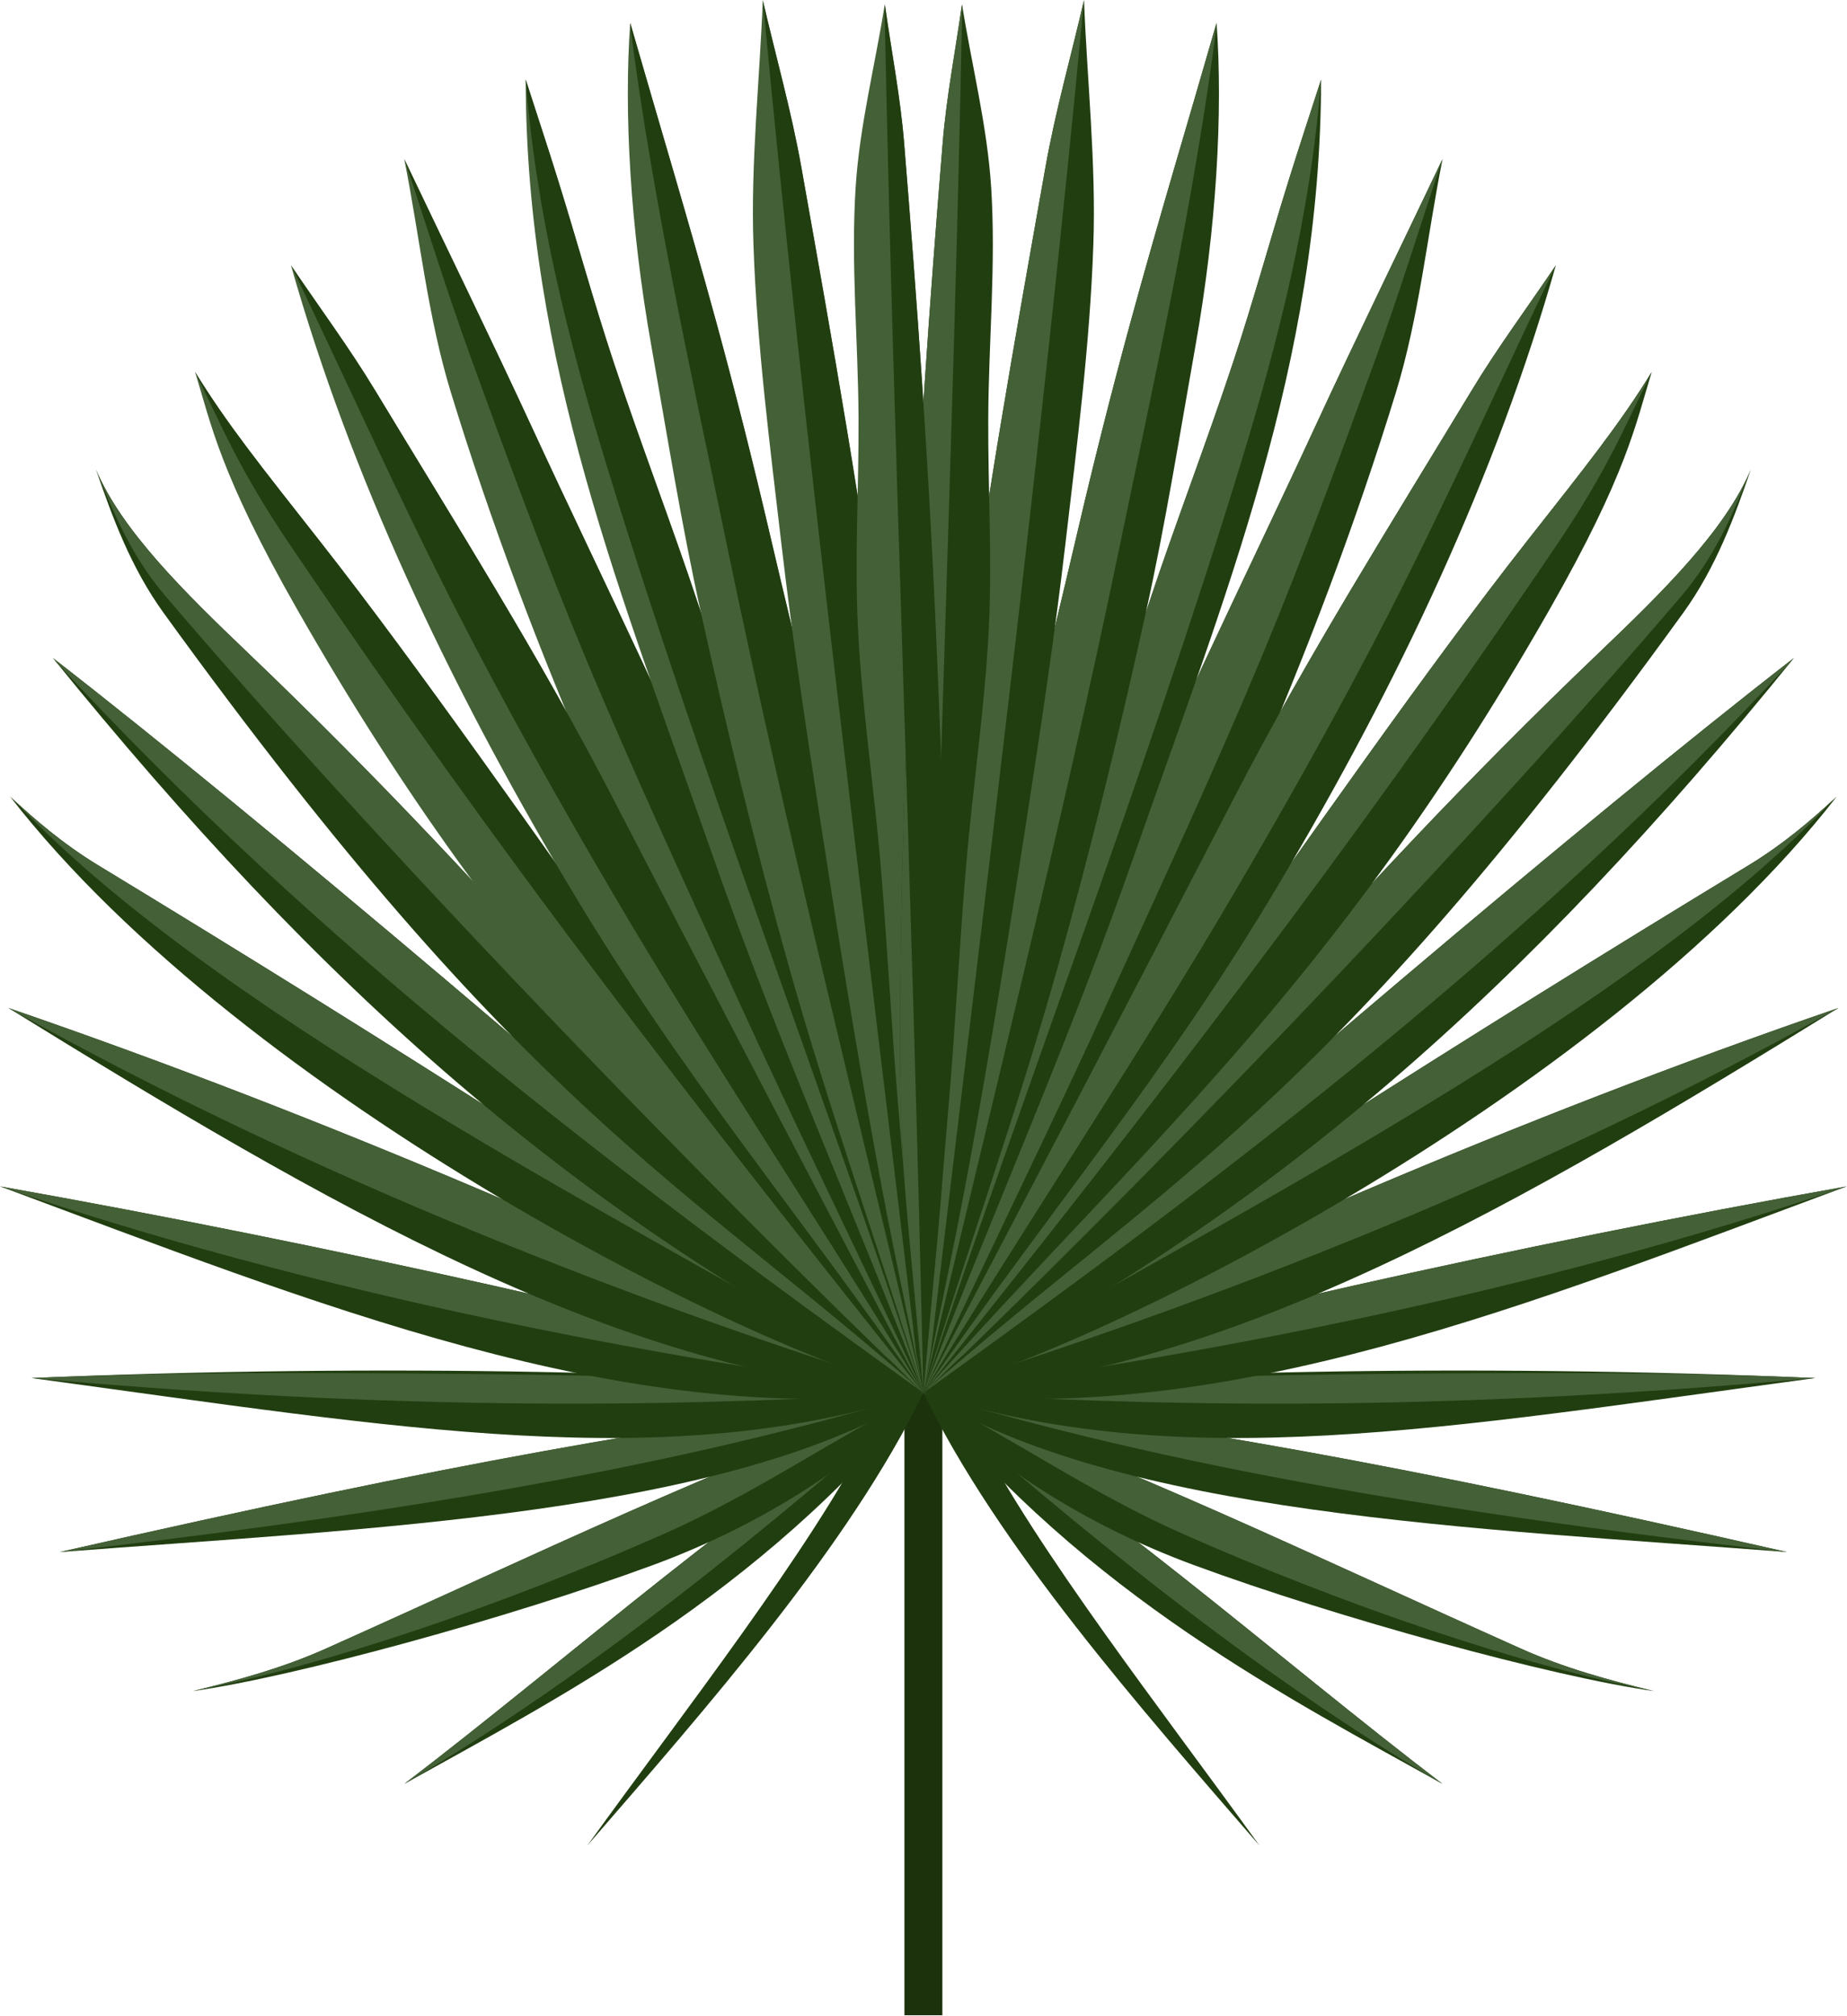 <?xml version="1.0" encoding="UTF-8" standalone="no"?>
<!-- Created with Inkscape (http://www.inkscape.org/) -->

<svg
   xmlns:dc="http://purl.org/dc/elements/1.1/"
   xmlns:cc="http://creativecommons.org/ns#"
   xmlns:rdf="http://www.w3.org/1999/02/22-rdf-syntax-ns#"
   xmlns:svg="http://www.w3.org/2000/svg"
   xmlns="http://www.w3.org/2000/svg"
   xmlns:sodipodi="http://sodipodi.sourceforge.net/DTD/sodipodi-0.dtd"
   xmlns:inkscape="http://www.inkscape.org/namespaces/inkscape"
   width="733.268"
   height="800"
   id="svg3205"
   version="1.1"
   inkscape:version="0.48.4 r9939"
   sodipodi:docname="Sabal leaf by Rones.svg">
  <defs
     id="defs3207" />
  <sodipodi:namedview
     id="base"
     pagecolor="#ffffff"
     bordercolor="#666666"
     borderopacity="1.0"
     inkscape:pageopacity="0.0"
     inkscape:pageshadow="2"
     inkscape:zoom="0.35"
     inkscape:cx="204.29463"
     inkscape:cy="871.25653"
     inkscape:document-units="px"
     inkscape:current-layer="layer1"
     showgrid="false"
     fit-margin-top="0"
     fit-margin-left="0"
     fit-margin-right="0"
     fit-margin-bottom="0"
     inkscape:window-width="1920"
     inkscape:window-height="1018"
     inkscape:window-x="-8"
     inkscape:window-y="-8"
     inkscape:window-maximized="1" />
  <g
     inkscape:label="Layer 1"
     inkscape:groupmode="layer"
     id="layer1"
     transform="translate(423.58,-603.619)">
    <g
       id="g3416"
       transform="matrix(0.459,0,0,0.459,-229.112,759.207)">
      <path
         sodipodi:nodetypes="ccccc"
         style="fill:#1b320d;fill-opacity:1;stroke:none"
         d="m 391.4,1403.619 0,-548.187 -32.799,0 0,548.187 z"
         id="path4004"
         inkscape:connector-curvature="0" />
      <path
         sodipodi:nodetypes="ccc"
         inkscape:connector-curvature="0"
         id="path4010"
         d="M 375,865.348 C 310.891,997.932 186.524,1138.847 84.286,1256.906 169.969,1138.056 275.967,1003.009 329.823,898.305"
         style="fill:none;stroke:none" />
      <path
         sodipodi:nodetypes="ccc"
         inkscape:connector-curvature="0"
         id="path4024"
         d="M 375,865.348 C 233.787,1041.103 54.853,1131.6 -74.046,1203.609 68.237,1095.236 232.834,947.891 375,865.348 z"
         style="fill:none;stroke:none" />
      <path
         sodipodi:nodetypes="ccccc"
         inkscape:connector-curvature="0"
         id="path4026"
         d="m 375,865.348 0,0 C 233.69,948.057 67.327,1095.903 -73.799,1203.41 90.35,1107.493 245.707,978.106 375,865.348 c 1.176,-1.437 -1.171,1.45 0,0 z"
         style="fill:none;stroke:none" />
      <path
         sodipodi:nodetypes="cscsc"
         inkscape:connector-curvature="0"
         id="path4031"
         d="m 375,865.348 c -56.892,61.281 -140.433,114.509 -233.563,148.861 -124.25,45.831 -311.391,97.02 -398.321,109.093 38.883,-9.351 77.951,-20.11 115.027,-36.703 183.945,-82.323 337.262,-157.206 516.857,-221.251 z"
         style="fill:none;stroke:none" />
      <path
         sodipodi:nodetypes="cscsc"
         inkscape:connector-curvature="0"
         id="path4033"
         d="m 375,865.348 c -179.057,63.901 -333.335,139.114 -516.862,221.25 -37.036,16.575 -76.065,27.343 -114.906,36.688 115.014,-22.105 267.622,-74.136 407.688,-136.062 78.959,-34.91 147.194,-82.754 224.08,-121.875 z"
         style="fill:none;stroke:none" />
      <path
         sodipodi:nodetypes="ccc"
         inkscape:connector-curvature="0"
         id="path4038"
         d="m 375,865.348 c -168.211,106.078 -478.961,117.036 -747.041,137.746 348.236,-79.133 517.168,-107.406 747.041,-137.746 z"
         style="fill:none;stroke:none" />
      <path
         sodipodi:nodetypes="cccc"
         inkscape:connector-curvature="0"
         id="path4040"
         d="m 375,865.348 c -226.724,29.859 -401.674,59.283 -746.518,137.625 l 0.062,0.062 C 30.806,957.322 225.353,909.08 375,865.347 z"
         style="fill:none;stroke:none" />
      <path
         sodipodi:nodetypes="ccc"
         inkscape:connector-curvature="0"
         id="path4045"
         d="m -396.429,852.621 c 300.323,-12.9 610.695,-5.455 771.429,12.727 -222.276,72.008 -451.09,30.609 -771.429,-12.727 z"
         style="fill:none;stroke:none" />
      <path
         sodipodi:nodetypes="sccs"
         inkscape:connector-curvature="0"
         id="path4047"
         d="m -199.58,848.379 c -64.986,0.111 -131.148,1.428 -196.844,4.25 357.604,32.205 592.824,22.525 771.424,12.719 -127.184,-13.749 -350.185,-17.353 -574.58,-16.969 z"
         style="fill:none;stroke:none" />
      <path
         sodipodi:nodetypes="ccc"
         inkscape:connector-curvature="0"
         id="path4052"
         d="m 375,865.348 c -261.725,30.97 -527.153,-77.688 -798.571,-178.441 287.234,51.027 580.84,117.459 798.571,178.441 z"
         style="fill:none;stroke:none" />
      <path
         sodipodi:nodetypes="ccccc"
         inkscape:connector-curvature="0"
         id="path4054"
         d="m -423.58,686.91 c 267.361,91.429 565.217,148.232 798.58,178.438 1.246,-0.137 -1.246,0.144 0,0 -0.234,-0.138 0.524,0.308 0,0 -217.256,-60.759 -513.365,-127.769 -798.58,-178.438 z"
         style="fill:none;stroke:none" />
      <path
         sodipodi:nodetypes="ccc"
         inkscape:connector-curvature="0"
         id="path4059"
         d="m 375,865.348 c -259.178,-11.212 -520.527,-165.548 -791.429,-332.727 276.392,94.862 550.021,214.218 791.429,332.727 z"
         style="fill:none;stroke:none" />
      <path
         sodipodi:nodetypes="cccc"
         inkscape:connector-curvature="0"
         id="path4061"
         d="m -416.112,532.816 c 262.33,146.902 547.065,256.727 791.112,332.531 -240.917,-118.243 -515.104,-237.828 -790.799,-332.5 z"
         style="fill:none;stroke:none" />
      <path
         sodipodi:nodetypes="ccsc"
         inkscape:connector-curvature="0"
         id="path4066"
         d="m 375,865.348 c -131.82,-27.657 -585.972,-252.479 -790,-515.584 20.275,18.919 45.32,40.704 76.479,59.605 247.782,150.298 493.45,307.144 713.521,455.979 z"
         style="fill:none;stroke:none" />
      <path
         sodipodi:nodetypes="ccccscc"
         inkscape:connector-curvature="0"
         id="path4068"
         d="m -412.768,351.816 c 168.885,179.661 506.064,352.861 787.768,513.531 1.454,0.457 -1.399,-0.423 0,0 l 0,0 c -219.367,-148.353 -466.757,-306.29 -713.518,-455.969 -30.042,-18.223 -54.339,-39.13 -74.219,-57.562 -0.006,-0.01 -0.026,0.01 -0.031,0 z"
         style="fill:none;stroke:none" />
      <path
         sodipodi:nodetypes="ccc"
         inkscape:connector-curvature="0"
         id="path4073"
         d="M 375,865.348 C 73.897,713.382 -147.593,514.248 -378.102,229.821 -197.537,369.881 97.961,621.243 375,865.348 z"
         style="fill:none;stroke:none" />
      <path
         sodipodi:nodetypes="cccccc"
         inkscape:connector-curvature="0"
         id="path4075"
         d="m -375.83,232.629 c 0.02,0.022 0.043,0.041 0.062,0.063 223.003,241.816 480.776,438.874 750.768,632.656 1.471,0.747 -1.475,-0.745 0,0 -274.955,-242.268 -568.061,-491.506 -748.955,-632.281 -0.013,0 -1.875,-0.438 -1.875,-0.438 z"
         style="fill:none;stroke:none" />
      <path
         sodipodi:nodetypes="cscsc"
         inkscape:connector-curvature="0"
         id="path4080"
         d="M 375,865.348 C 165.294,680.87 28.948,620.889 -282.134,191.058 c -28.325,-39.137 -44.456,-83.077 -58.581,-124.152 22.272,52.857 76.937,106.534 131.429,158.571 227.416,217.176 393.404,423.521 584.286,639.87 z"
         style="fill:none;stroke:none" />
      <path
         sodipodi:nodetypes="cscccsc"
         inkscape:connector-curvature="0"
         id="path4084"
         d="m -340.705,66.91 c 13.192,32.32 28.843,72.91 60.031,109.437 169.093,198.041 417.051,471.43 617.781,666.062 11.548,9.867 25.91,12.412 37.893,22.938 2e-5,0 -2e-5,0.01 0,0 C 184.862,649.67 17.418,441.98 -209.299,225.473 -263.79,173.435 -318.433,119.767 -340.705,66.91 z"
         style="fill:none;stroke:none" />
      <path
         sodipodi:nodetypes="cscssc"
         inkscape:connector-curvature="0"
         id="path4089"
         d="M 375,865.348 C 197.173,657.699 22.378,519.503 -166.429,188.335 -233.947,69.906 -241.057,27.411 -255,-17.379 c 28.127,45.688 57.274,81.858 108.571,147.143 85.69,109.056 187.553,256.067 282.857,389.286 97.578,136.396 162.298,230.908 238.571,346.298 z"
         style="fill:none;stroke:none" />
      <path
         sodipodi:nodetypes="cssscssc"
         inkscape:connector-curvature="0"
         id="path4098"
         d="m -74.046,-201.514 c 13.469,67.344 20.262,136.374 40.406,202.031 C 0.924,113.169 42.817,223.695 89.598,331.847 c 47.289,109.324 103.302,214.716 158.594,320.218 39.686,75.725 84.728,138.861 126.808,213.282 -50.497,-144.795 -95.086,-282.034 -152.061,-424.404 C 167.007,301.182 99.226,166.455 36.06,29.811 0.227,-47.705 -37.344,-124.405 -74.046,-201.514 z"
         style="fill:none;stroke:none" />
      <path
         sodipodi:nodetypes="cscssc"
         inkscape:connector-curvature="0"
         id="path4102"
         d="m -254.987,-17.371 c 23.534,47.467 37.919,84.149 81.938,149.219 183.162,270.762 345.901,479.785 548.049,733.5 C 302.321,754.898 230.379,650.374 136.42,519.035 41.115,385.817 -60.734,238.81 -146.424,129.754 -197.722,64.469 -226.86,28.317 -254.987,-17.371 z"
         style="fill:none;stroke:none" />
      <path
         sodipodi:nodetypes="cscssc"
         inkscape:connector-curvature="0"
         id="path4091"
         d="M 375,865.348 C 264.343,705.13 167.658,593.705 68.081,426.376 -36.813,250.111 -120.286,72.399 -172.031,-109.59 c 24.244,36.029 50.256,70.929 72.731,108.086 C -29.48,113.929 42.733,228.204 104.751,348.009 c 93.944,181.48 181.559,349.306 270.249,517.338 z"
         style="fill:none;stroke:none" />
      <path
         sodipodi:nodetypes="csscccssc"
         inkscape:connector-curvature="0"
         id="path4093"
         d="m -171.705,-109.121 c 48.046,100.186 93.423,201.695 144.125,300.563 42.503,82.881 88.193,164.128 135.375,244.437 82.951,141.193 182.154,289.53 267.205,429.469 3.409,4.892 -3.435,-4.965 0,0 0.008,-0.037 -0.012,0.054 0,0 C 287.05,698.549 197.94,528.002 104.763,348.004 42.746,228.198 -29.479,113.937 -99.299,-1.496 -121.677,-38.493 -147.551,-73.258 -171.705,-109.121 z"
         style="fill:none;stroke:none" />
      <path
         sodipodi:nodetypes="cssscssc"
         inkscape:connector-curvature="0"
         id="path4107"
         d="m -73.862,-201.121 c 19.131,57.111 36.85,114.73 57.406,171.344 31.246,86.053 62.786,172.042 97.969,256.562 41.885,100.619 87.885,199.5 133.125,298.656 49.587,108.684 109.877,231.636 160.362,339.906 C 328.042,728.624 276.656,575.139 222.951,440.941 167.02,301.18 99.241,166.46 36.076,29.816 0.306,-47.564 -37.22,-124.149 -73.862,-201.121 z"
         style="fill:none;stroke:none" />
      <path
         sodipodi:nodetypes="cscssssc"
         inkscape:connector-curvature="0"
         id="path4112"
         d="M 375,865.348 C 314.211,707.259 248.507,560.43 192.634,400.537 114.657,177.39 31.345,-24.667 31.01,-270.204 c 9.428,29.294 19.14,58.499 28.284,87.883 16.11,51.767 30.46,104.088 47.477,155.564 23.397,70.776 50.249,140.377 73.741,211.122 35.438,106.719 72.546,212.991 103.036,321.228 34.377,122.04 60.968,236.684 91.452,359.755 z"
         style="fill:none;stroke:none" />
      <path
         sodipodi:nodetypes="csccssssc"
         inkscape:connector-curvature="0"
         id="path4118"
         d="m 31.013,-270.215 c 8.987,115.744 36.529,224.492 70.406,334.969 82.716,269.74 184.78,532.768 273.58,800.594 1.069,2.771 -1.066,-2.772 0,0 -30.484,-123.07 -57.078,-237.71 -91.455,-359.75 C 253.056,397.36 215.952,291.098 180.513,184.379 157.021,113.634 130.16,44.03 106.763,-26.746 89.747,-78.222 75.405,-130.542 59.295,-182.309 c -9.144,-29.384 -18.853,-58.612 -28.281,-87.906 z"
         style="fill:none;stroke:none" />
      <path
         sodipodi:nodetypes="cssscsssc"
         inkscape:connector-curvature="0"
         id="path4123"
         d="m 121.418,-319.196 c -5.628,77.906 0.197,177.464 18.183,278.802 13.676,77.055 26.003,154.413 42.926,230.821 22.658,102.299 47.439,204.189 75.767,305.065 35.854,127.677 77.804,243.075 116.706,369.856 -18.026,-133.179 -30.726,-256.7 -54.077,-389.049 -20.979,-118.906 -51.384,-235.963 -78.792,-353.553 C 227.783,61.186 212.32,-0.126 195.664,-61.102 172.077,-147.459 146.167,-233.165 121.418,-319.196 z"
         style="fill:none;stroke:none" />
      <path
         sodipodi:nodetypes="cccsccsssc"
         inkscape:connector-curvature="0"
         id="path4125"
         d="m 121.638,-318.402 -0.312,0.688 c -0.004,0.052 -0.028,0.104 -0.031,0.156 19.557,152.718 53.207,302.785 84.469,453.437 51.082,246.167 111.753,484.742 169.237,729.469 0.487,1.583 -0.486,-1.583 0,0 C 356.974,732.169 344.27,608.634 320.92,476.285 299.941,357.379 269.547,240.344 242.138,122.754 227.79,61.194 212.325,-0.114 195.67,-61.09 172.153,-147.186 146.319,-232.633 121.638,-318.402 z"
         style="fill:none;stroke:none" />
      <path
         sodipodi:nodetypes="csssscsssc"
         inkscape:connector-curvature="0"
         id="path4130"
         d="m 236.071,-338.894 c -2.694,70.374 -10.498,140.738 -8.081,211.122 2.982,86.862 14.189,173.28 24.244,259.609 9.481,81.402 21.826,162.456 34.345,243.447 14.757,95.463 30.13,190.847 47.477,285.873 12.962,71.004 26.466,133.48 40.945,204.191 -0.831,-74.415 4.27,-141.006 0,-215.303 -7.522,-130.889 -16.597,-261.847 -32.863,-391.939 -18.957,-151.605 -46.005,-302.119 -72.731,-452.548 -8.644,-48.654 -22.223,-96.301 -33.335,-144.452 z"
         style="fill:none;stroke:none" />
      <path
         sodipodi:nodetypes="cccsssc"
         inkscape:connector-curvature="0"
         id="path4132"
         d="m 236.107,-338.746 c 36.764,390.866 86.554,780.514 132.719,1170.406 2.925,13.867 3.331,19.804 6.174,33.688 -0.831,-74.415 4.283,-141.016 0.013,-215.312 -7.522,-130.889 -16.608,-261.846 -32.875,-391.938 -18.957,-151.605 -45.993,-302.102 -72.719,-452.531 -8.635,-48.602 -22.207,-96.215 -33.312,-144.313 z"
         style="fill:none;stroke:none" />
      <path
         inkscape:transform-center-y="-310.24779"
         inkscape:transform-center-x="145.10461"
         style="fill:#213e10;fill-opacity:1;stroke:none"
         d="M 375,865.348 C 310.891,997.932 186.524,1138.847 84.286,1256.906 169.969,1138.056 275.967,1003.009 329.823,898.305"
         id="path4144"
         inkscape:connector-curvature="0"
         sodipodi:nodetypes="ccc" />
      <path
         inkscape:transform-center-y="-336.39157"
         inkscape:transform-center-x="225.04501"
         style="fill:#213e10;fill-opacity:1;stroke:none"
         d="M 375,865.348 C 233.787,1041.103 54.853,1131.6 -74.046,1203.609 68.237,1095.236 232.834,947.891 375,865.348 z"
         id="path4146"
         inkscape:connector-curvature="0"
         sodipodi:nodetypes="ccc" />
      <path
         sodipodi:nodetypes="ccccc"
         inkscape:transform-center-y="-335.65384"
         inkscape:transform-center-x="225.61161"
         inkscape:connector-curvature="0"
         style="fill:#446037;fill-opacity:1;stroke:none"
         d="m 375,865.348 0,0 C 233.69,948.057 67.327,1095.903 -73.799,1203.41 90.35,1107.493 245.707,978.106 375,865.348 c 1.176,-1.437 -1.171,1.45 0,0 z"
         id="path4148" />
      <path
         inkscape:transform-center-y="-375.83885"
         inkscape:transform-center-x="317.0325"
         style="fill:#213e10;fill-opacity:1;stroke:none"
         d="m 375,865.348 c -56.892,61.281 -140.433,114.509 -233.563,148.861 -124.25,45.831 -311.391,97.02 -398.321,109.093 38.883,-9.351 77.951,-20.11 115.027,-36.703 183.945,-82.323 337.262,-157.206 516.857,-221.251 z"
         id="path4150"
         inkscape:connector-curvature="0"
         sodipodi:nodetypes="cscsc" />
      <path
         sodipodi:nodetypes="cscsc"
         inkscape:transform-center-y="-375.62259"
         inkscape:transform-center-x="317.58036"
         inkscape:connector-curvature="0"
         style="fill:#446037;fill-opacity:1;stroke:none"
         d="m 375,865.348 c -179.057,63.901 -333.335,139.114 -516.862,221.25 -37.036,16.575 -76.065,27.343 -114.906,36.688 115.014,-22.105 267.622,-74.136 407.688,-136.062 78.959,-34.91 147.194,-82.754 224.08,-121.875 z"
         id="path4152" />
      <path
         inkscape:transform-center-y="-436.14413"
         inkscape:transform-center-x="373.52067"
         style="fill:#213e10;fill-opacity:1;stroke:none"
         d="m 375,865.348 c -168.211,106.078 -478.961,117.036 -747.041,137.746 348.236,-79.133 517.168,-107.406 747.041,-137.746 z"
         id="path4154"
         inkscape:connector-curvature="0"
         sodipodi:nodetypes="ccc" />
      <path
         inkscape:transform-center-y="-435.77884"
         inkscape:transform-center-x="376.20536"
         style="fill:#446037;fill-opacity:1;stroke:none"
         d="m 375,865.348 c -226.724,29.859 -401.674,59.283 -746.518,137.625 l 0.062,0.062 C 30.806,957.322 225.353,909.08 375,865.347 z"
         id="path4156"
         inkscape:connector-curvature="0"
         sodipodi:nodetypes="cccc" />
      <path
         inkscape:transform-center-y="-494.96803"
         inkscape:transform-center-x="385.71429"
         style="fill:#213e10;fill-opacity:1;stroke:none"
         d="m -396.429,852.621 c 300.323,-12.9 610.695,-5.455 771.429,12.727 -222.276,72.008 -451.09,30.609 -771.429,-12.727 z"
         id="path4158"
         inkscape:connector-curvature="0"
         sodipodi:nodetypes="ccc" />
      <path
         sodipodi:nodetypes="sccs"
         inkscape:transform-center-y="-510.61994"
         inkscape:transform-center-x="392.14286"
         inkscape:connector-curvature="0"
         style="fill:#446037;fill-opacity:1;stroke:none"
         d="m -199.58,848.379 c -64.986,0.111 -131.148,1.428 -196.844,4.25 357.604,32.205 592.824,22.525 771.424,12.719 -127.184,-13.749 -350.185,-17.353 -574.58,-16.969 z"
         id="path4160" />
      <path
         inkscape:transform-center-y="-591.99475"
         inkscape:transform-center-x="399.28572"
         style="fill:#213e10;fill-opacity:1;stroke:none"
         d="m 375,865.348 c -261.725,30.97 -527.153,-77.688 -798.571,-178.441 287.234,51.027 580.84,117.459 798.571,178.441 z"
         id="path4162"
         inkscape:connector-curvature="0"
         sodipodi:nodetypes="ccc" />
      <path
         sodipodi:nodetypes="ccccc"
         inkscape:transform-center-y="-594.16947"
         inkscape:transform-center-x="400.31474"
         inkscape:connector-curvature="0"
         style="fill:#446037;fill-opacity:1;stroke:none"
         d="m -423.58,686.91 c 267.361,91.429 565.217,148.232 798.58,178.438 1.246,-0.137 -1.246,0.144 0,0 -0.234,-0.138 0.524,0.308 0,0 -217.256,-60.759 -513.365,-127.769 -798.58,-178.438 z"
         id="path4164" />
      <path
         inkscape:transform-center-y="-672.39064"
         inkscape:transform-center-x="395.35715"
         style="fill:#213e10;fill-opacity:1;stroke:none"
         d="m 375,865.348 c -259.178,-11.212 -520.527,-165.548 -791.429,-332.727 276.392,94.862 550.021,214.218 791.429,332.727 z"
         id="path4166"
         inkscape:connector-curvature="0"
         sodipodi:nodetypes="ccc" />
      <path
         sodipodi:nodetypes="ccccc"
         inkscape:transform-center-y="-672.60694"
         inkscape:transform-center-x="395.84599"
         inkscape:connector-curvature="0"
         style="fill:#446037;fill-opacity:1;stroke:none"
         d="m -416.112,532.816 c 262.33,146.902 547.065,256.727 791.112,332.531 -240.917,-118.243 -515.104,-237.828 -790.799,-332.5 l -0.312,-0.031 z"
         id="path4168" />
      <path
         inkscape:transform-center-y="-763.81919"
         inkscape:transform-center-x="395.35715"
         style="fill:#213e10;fill-opacity:1;stroke:none"
         d="m 375,865.348 c -131.82,-27.657 -585.972,-252.479 -790,-515.584 20.275,18.919 45.32,40.704 76.479,59.605 247.782,150.298 493.45,307.144 713.521,455.979 z"
         id="path4170"
         inkscape:connector-curvature="0"
         sodipodi:nodetypes="ccsc" />
      <path
         sodipodi:nodetypes="ccccscc"
         inkscape:transform-center-y="-763.0452"
         inkscape:transform-center-x="395.06474"
         inkscape:connector-curvature="0"
         style="fill:#446037;fill-opacity:1;stroke:none"
         d="m -412.768,351.816 c 168.885,179.661 506.064,352.861 787.768,513.531 1.454,0.457 -1.399,-0.423 0,0 l 0,0 c -219.367,-148.353 -466.757,-306.29 -713.518,-455.969 -30.042,-18.223 -54.339,-39.13 -74.219,-57.562 -0.006,-0.01 -0.026,0.01 -0.031,0 z"
         id="path4172" />
      <path
         inkscape:transform-center-y="-823.90075"
         inkscape:transform-center-x="377.27886"
         style="fill:#213e10;fill-opacity:1;stroke:none"
         d="M 375,865.348 C 73.897,713.382 -147.593,514.248 -378.102,229.821 -197.537,369.881 97.961,621.243 375,865.348 z"
         id="path4174"
         inkscape:connector-curvature="0"
         sodipodi:nodetypes="ccc" />
      <path
         sodipodi:nodetypes="ccccccc"
         inkscape:transform-center-y="-822.49762"
         inkscape:transform-center-x="376.14286"
         inkscape:connector-curvature="0"
         style="fill:#446037;fill-opacity:1;stroke:none"
         d="m -375.83,232.629 c 0.02,0.022 0.043,0.041 0.062,0.063 223.003,241.816 480.776,438.873 750.768,632.656 1.471,0.747 -1.475,-0.745 0,0 -274.955,-242.268 -568.061,-491.505 -748.955,-632.281 -0.013,0 -1.875,-0.438 -1.875,-0.438 z"
         id="path4176" />
      <path
         inkscape:transform-center-y="-904.63003"
         inkscape:transform-center-x="358.28426"
         style="fill:#213e10;fill-opacity:1;stroke:none"
         d="M 375,865.348 C 165.294,680.87 28.948,620.889 -282.134,191.058 c -28.325,-39.137 -44.456,-83.077 -58.581,-124.152 22.272,52.857 76.937,106.534 131.429,158.571 227.416,217.176 393.404,423.521 584.286,639.87 z"
         id="path4178"
         inkscape:connector-curvature="0"
         sodipodi:nodetypes="cscsc" />
      <path
         sodipodi:nodetypes="cscccsc"
         inkscape:transform-center-y="-905.40384"
         inkscape:transform-center-x="359.15849"
         inkscape:connector-curvature="0"
         style="fill:#446037;fill-opacity:1;stroke:none"
         d="m -340.705,66.91 c 13.192,32.32 28.843,72.91 60.031,109.437 169.093,198.041 421.475,462.08 622.205,656.713 11.548,9.867 21.486,21.762 33.469,32.287 2e-5,0 0,0.01 0,0 C 184.862,649.67 17.418,441.98 -209.299,225.473 -263.79,173.435 -318.433,119.767 -340.705,66.91 z"
         id="path4180" />
      <path
         inkscape:transform-center-y="-945.93898"
         inkscape:transform-center-x="315"
         style="fill:#446037;fill-opacity:1;stroke:none"
         d="M 375,865.348 C 189.587,657.252 22.378,519.503 -166.429,188.335 -233.947,69.906 -241.057,27.411 -255,-17.379 c 28.127,45.688 57.274,81.858 108.571,147.143 85.69,109.056 187.553,256.067 282.857,389.286 97.578,136.396 162.298,230.908 238.571,346.298 z"
         id="path4182"
         inkscape:connector-curvature="0"
         sodipodi:nodetypes="cscssc" />
      <path
         inkscape:transform-center-y="-1038.4372"
         inkscape:transform-center-x="224.80812"
         style="fill:#446037;fill-opacity:1;stroke:none"
         d="m -74.046,-201.514 c 13.469,67.344 20.262,136.374 40.406,202.031 C 0.924,113.169 42.817,223.695 89.598,331.847 c 47.289,109.324 103.302,214.716 158.594,320.218 39.686,75.725 84.728,138.861 126.808,213.282 -50.497,-144.795 -95.086,-282.034 -152.061,-424.404 C 167.007,301.182 99.226,166.455 36.06,29.811 0.227,-47.705 -37.344,-124.405 -74.046,-201.514 z"
         id="path4184"
         inkscape:connector-curvature="0"
         sodipodi:nodetypes="cssscssc" />
      <path
         sodipodi:nodetypes="cscssc"
         inkscape:transform-center-y="-952.32574"
         inkscape:transform-center-x="319.18974"
         inkscape:connector-curvature="0"
         style="fill:#213e10;fill-opacity:1;stroke:none"
         d="m -254.987,-17.371 c 23.534,47.467 37.919,84.149 81.938,149.219 183.162,270.762 345.901,479.785 548.049,733.5 C 302.321,754.898 230.379,650.374 136.42,519.035 41.115,385.817 -60.734,238.81 -146.424,129.754 -197.722,64.469 -226.86,28.317 -254.987,-17.371 z"
         id="path4186" />
      <path
         inkscape:transform-center-y="-993.0803"
         inkscape:transform-center-x="273.46433"
         style="fill:#446037;fill-opacity:1;stroke:none"
         d="M 375,865.348 C 264.343,705.13 167.658,593.705 68.081,426.376 -36.813,250.111 -120.286,72.399 -172.031,-109.59 c 24.244,36.029 50.256,70.929 72.731,108.086 C -29.48,113.929 42.733,228.204 104.751,348.009 c 93.944,181.48 181.559,349.306 270.249,517.338 z"
         id="path4188"
         inkscape:connector-curvature="0"
         sodipodi:nodetypes="cscssc" />
      <path
         sodipodi:nodetypes="csscccssc"
         inkscape:transform-center-y="-994.52887"
         inkscape:transform-center-x="274.39286"
         inkscape:connector-curvature="0"
         style="fill:#213e10;fill-opacity:1;stroke:none"
         d="m -171.705,-109.121 c 48.046,100.186 93.423,201.695 144.125,300.563 42.503,82.881 88.193,164.128 135.375,244.437 82.951,141.193 182.154,289.53 267.205,429.469 3.409,4.892 -3.435,-4.965 0,0 0.008,-0.037 -0.012,0.054 0,0 C 287.05,698.549 197.94,528.002 104.763,348.004 42.746,228.198 -29.479,113.937 -99.299,-1.496 -121.677,-38.493 -147.551,-73.258 -171.705,-109.121 z"
         id="path4190" />
      <path
         sodipodi:nodetypes="cssscssc"
         inkscape:transform-center-y="-1050.7164"
         inkscape:transform-center-x="229.03349"
         inkscape:connector-curvature="0"
         style="fill:#213e10;fill-opacity:1;stroke:none"
         d="m -73.862,-201.121 c 19.131,57.111 36.85,114.73 57.406,171.344 31.246,86.053 62.786,172.042 97.969,256.562 41.885,100.619 87.885,199.5 133.125,298.656 49.587,108.684 109.877,231.636 160.362,339.906 C 328.042,728.624 276.656,575.139 222.951,440.941 167.02,301.18 99.241,166.46 36.076,29.816 0.306,-47.564 -37.22,-124.149 -73.862,-201.121 z"
         id="path4192" />
      <path
         inkscape:transform-center-y="-1073.0453"
         inkscape:transform-center-x="171.99523"
         style="fill:#446037;fill-opacity:1;stroke:none"
         d="M 375,865.348 C 314.211,707.259 248.507,560.43 192.634,400.537 114.657,177.39 31.345,-24.667 31.01,-270.204 c 9.428,29.294 19.14,58.499 28.284,87.883 16.11,51.767 30.46,104.088 47.477,155.564 23.397,70.776 50.249,140.377 73.741,211.122 35.438,106.719 72.546,212.991 103.036,321.228 34.377,122.04 60.968,236.684 91.452,359.755 z"
         id="path4194"
         inkscape:connector-curvature="0"
         sodipodi:nodetypes="cscssssc" />
      <path
         sodipodi:nodetypes="csccssssc"
         inkscape:transform-center-y="-1073.0445"
         inkscape:transform-center-x="171.98661"
         inkscape:connector-curvature="0"
         style="fill:#213e10;fill-opacity:1;stroke:none"
         d="m 31.013,-270.215 c 8.987,115.744 36.529,224.492 70.406,334.969 82.716,269.74 184.78,532.768 273.58,800.594 1.069,2.771 -1.066,-2.772 0,0 -30.484,-123.07 -57.078,-237.71 -91.455,-359.75 C 253.056,397.36 215.952,291.098 180.513,184.379 157.021,113.634 130.16,44.03 106.763,-26.746 89.747,-78.222 75.405,-130.542 59.295,-182.309 c -9.144,-29.384 -18.853,-58.612 -28.281,-87.906 z"
         id="path4196" />
      <path
         inkscape:transform-center-y="-1097.0261"
         inkscape:transform-center-x="127.82275"
         style="fill:#446037;fill-opacity:1;stroke:none"
         d="m 121.418,-319.196 c -5.628,77.906 0.197,177.464 18.183,278.802 13.676,77.055 26.003,154.413 42.926,230.821 22.658,102.299 47.439,204.189 75.767,305.065 35.854,127.677 77.804,243.075 116.706,369.856 -18.026,-133.179 -30.726,-256.7 -54.077,-389.049 -20.979,-118.906 -51.384,-235.963 -78.792,-353.553 C 227.783,61.186 212.32,-0.126 195.664,-61.102 172.077,-147.459 146.167,-233.165 121.418,-319.196 z"
         id="path4198"
         inkscape:connector-curvature="0"
         sodipodi:nodetypes="cssscsssc" />
      <path
         sodipodi:nodetypes="cccsccssscc"
         inkscape:transform-center-y="-1096.6226"
         inkscape:transform-center-x="126.84599"
         inkscape:connector-curvature="0"
         style="fill:#213e10;fill-opacity:1;stroke:none"
         d="m 121.638,-318.402 -0.312,0.688 c -0.004,0.052 -0.028,0.104 -0.031,0.156 19.557,152.718 53.207,302.785 84.469,453.437 51.082,246.167 111.753,484.742 169.237,729.469 0.487,1.583 -0.486,-1.583 0,0 C 356.974,732.169 344.27,608.634 320.92,476.285 299.941,357.379 269.547,240.344 242.138,122.754 227.79,61.194 212.325,-0.114 195.67,-61.09 172.153,-147.186 146.319,-232.633 121.638,-318.402 z"
         id="path4200" />
      <path
         inkscape:transform-center-y="-1108.1481"
         inkscape:transform-center-x="72.466348"
         style="fill:#446037;fill-opacity:1;stroke:none"
         d="m 236.071,-338.894 c -2.694,70.374 -10.498,140.738 -8.081,211.122 2.982,86.862 14.189,173.28 24.244,259.609 9.481,81.402 21.826,162.456 34.345,243.447 14.757,95.463 30.13,190.847 47.477,285.873 12.962,71.004 26.466,133.48 40.945,204.191 -0.831,-74.415 4.27,-141.006 0,-215.303 -7.522,-130.889 -16.597,-261.847 -32.863,-391.939 -18.957,-151.605 -46.005,-302.119 -72.731,-452.548 -8.644,-48.654 -22.223,-96.301 -33.335,-144.452 z"
         id="path4202"
         inkscape:connector-curvature="0"
         sodipodi:nodetypes="csssscsssc" />
      <path
         sodipodi:nodetypes="cccsssc"
         inkscape:transform-center-y="-1108.0757"
         inkscape:transform-center-x="68.177325"
         inkscape:connector-curvature="0"
         style="fill:#213e10;fill-opacity:1;stroke:none"
         d="m 236.107,-338.746 c 36.764,390.866 86.554,780.514 132.719,1170.406 2.925,13.867 3.331,19.804 6.174,33.688 -0.831,-74.415 4.283,-141.016 0.013,-215.312 -7.522,-130.889 -16.608,-261.846 -32.875,-391.938 -18.957,-151.605 -45.993,-302.102 -72.719,-452.531 -8.635,-48.602 -22.207,-96.215 -33.312,-144.313 z"
         id="path4204" />
      <path
         inkscape:transform-center-y="-1106.3803"
         inkscape:transform-center-x="19.999118"
         style="fill:#446037;fill-opacity:1;stroke:none"
         d="m 341.631,-335.359 c -8.418,52.865 -21.858,105.171 -25.254,158.594 -4.208,66.205 2.173,132.662 2.525,199 0.322,60.608 -3.5,121.292 -0.505,181.827 3.41,68.919 13.906,137.311 19.698,206.071 5.587,66.329 8.94,132.833 14.438,199.169 7.298,88.055 14.484,168.049 22.466,256.044 6.061,-88.22 18.47,-168.299 19.664,-256.719 1.839,-136.055 -3.094,-272.166 -9.091,-408.102 -6.128,-138.89 -15.912,-277.623 -27.274,-416.183 -3.292,-40.151 -11.112,-79.802 -16.668,-119.703 z"
         id="path4206"
         inkscape:connector-curvature="0"
         sodipodi:nodetypes="cssssscsssc" />
      <path
         sodipodi:nodetypes="ccc"
         inkscape:connector-curvature="0"
         id="path4210"
         d="m 375,865.348 c 64.109,132.584 188.476,273.5 290.714,391.559 -85.683,-118.85 -191.682,-253.897 -245.537,-358.601"
         style="fill:#213e10;fill-opacity:1;stroke:none"
         inkscape:transform-center-x="-145.10459"
         inkscape:transform-center-y="-310.24779" />
      <path
         sodipodi:nodetypes="ccc"
         inkscape:connector-curvature="0"
         id="path4212"
         d="M 375,865.348 C 516.213,1041.103 695.147,1131.6 824.046,1203.609 681.763,1095.236 517.166,947.891 375,865.348 z"
         style="fill:#213e10;fill-opacity:1;stroke:none"
         inkscape:transform-center-x="-225.04502"
         inkscape:transform-center-y="-336.39157" />
      <path
         sodipodi:nodetypes="ccccc"
         id="path4214"
         d="m 375,865.348 0,0 c 141.31,82.709 307.673,230.555 448.799,338.062 -164.149,-95.917 -319.506,-225.304 -448.799,-338.062 -1.176,-1.437 1.171,1.45 0,0 z"
         style="fill:#446037;fill-opacity:1;stroke:none"
         inkscape:connector-curvature="0"
         inkscape:transform-center-x="-225.61163"
         inkscape:transform-center-y="-335.65384" />
      <path
         sodipodi:nodetypes="cscsc"
         inkscape:connector-curvature="0"
         id="path4216"
         d="m 375,865.348 c 56.892,61.281 140.433,114.509 233.563,148.861 124.25,45.831 311.391,97.02 398.321,109.093 -38.883,-9.351 -77.951,-20.11 -115.027,-36.703 C 707.912,1004.275 554.595,929.392 375,865.348 z"
         style="fill:#213e10;fill-opacity:1;stroke:none"
         inkscape:transform-center-x="-317.0325"
         inkscape:transform-center-y="-375.83885" />
      <path
         sodipodi:nodetypes="cscsc"
         id="path4218"
         d="m 375,865.348 c 179.057,63.901 333.335,139.114 516.862,221.25 37.036,16.575 76.064,27.343 114.906,36.688 -115.014,-22.105 -267.622,-74.136 -407.687,-136.062 -78.959,-34.91 -147.194,-82.754 -224.08,-121.875 z"
         style="fill:#446037;fill-opacity:1;stroke:none"
         inkscape:connector-curvature="0"
         inkscape:transform-center-x="-317.58035"
         inkscape:transform-center-y="-375.62259" />
      <path
         sodipodi:nodetypes="ccc"
         inkscape:connector-curvature="0"
         id="path4220"
         d="m 375,865.348 c 168.211,106.078 478.961,117.036 747.041,137.746 C 773.806,923.96 604.873,895.688 375,865.348 z"
         style="fill:#213e10;fill-opacity:1;stroke:none"
         inkscape:transform-center-x="-373.52067"
         inkscape:transform-center-y="-436.14413" />
      <path
         sodipodi:nodetypes="cccc"
         inkscape:connector-curvature="0"
         id="path4222"
         d="m 375,865.348 c 226.724,29.859 401.674,59.283 746.518,137.625 l -0.062,0.062 C 719.194,957.323 524.647,909.08 375,865.348 z"
         style="fill:#446037;fill-opacity:1;stroke:none"
         inkscape:transform-center-x="-376.20535"
         inkscape:transform-center-y="-435.77884" />
      <path
         sodipodi:nodetypes="ccc"
         inkscape:connector-curvature="0"
         id="path4224"
         d="m 1146.428,852.621 c -300.323,-12.9 -610.695,-5.455 -771.428,12.727 222.276,72.008 451.09,30.609 771.428,-12.727 z"
         style="fill:#213e10;fill-opacity:1;stroke:none"
         inkscape:transform-center-x="-385.71427"
         inkscape:transform-center-y="-494.96803" />
      <path
         sodipodi:nodetypes="sccs"
         id="path4226"
         d="m 949.58,848.379 c 64.986,0.111 131.148,1.428 196.844,4.25 -357.604,32.205 -592.824,22.525 -771.424,12.719 127.184,-13.749 350.185,-17.353 574.58,-16.969 z"
         style="fill:#446037;fill-opacity:1;stroke:none"
         inkscape:connector-curvature="0"
         inkscape:transform-center-x="-392.14288"
         inkscape:transform-center-y="-510.61994" />
      <path
         sodipodi:nodetypes="ccc"
         inkscape:connector-curvature="0"
         id="path4228"
         d="m 375,865.348 c 261.725,30.97 527.153,-77.688 798.571,-178.441 -287.234,51.027 -580.84,117.459 -798.571,178.441 z"
         style="fill:#213e10;fill-opacity:1;stroke:none"
         inkscape:transform-center-x="-399.28572"
         inkscape:transform-center-y="-591.99475" />
      <path
         sodipodi:nodetypes="ccccc"
         id="path4230"
         d="m 1173.58,686.91 c -267.361,91.429 -565.216,148.232 -798.58,178.438 -1.246,-0.137 1.246,0.144 0,0 0.234,-0.138 -0.524,0.308 0,0 217.256,-60.759 513.365,-127.769 798.58,-178.438 z"
         style="fill:#446037;fill-opacity:1;stroke:none"
         inkscape:connector-curvature="0"
         inkscape:transform-center-x="-400.31473"
         inkscape:transform-center-y="-594.16947" />
      <path
         sodipodi:nodetypes="ccc"
         inkscape:connector-curvature="0"
         id="path4232"
         d="m 375,865.348 c 259.178,-11.212 520.527,-165.548 791.428,-332.727 -276.392,94.862 -550.021,214.218 -791.428,332.727 z"
         style="fill:#213e10;fill-opacity:1;stroke:none"
         inkscape:transform-center-x="-395.35713"
         inkscape:transform-center-y="-672.39064" />
      <path
         sodipodi:nodetypes="ccccc"
         id="path4234"
         d="m 1166.112,532.816 c -262.33,146.902 -547.065,256.727 -791.112,332.531 240.917,-118.243 515.104,-237.828 790.799,-332.5 l 0.312,-0.031 z"
         style="fill:#446037;fill-opacity:1;stroke:none"
         inkscape:connector-curvature="0"
         inkscape:transform-center-x="-395.84601"
         inkscape:transform-center-y="-672.60694" />
      <path
         sodipodi:nodetypes="ccsc"
         inkscape:connector-curvature="0"
         id="path4236"
         d="M 375,865.348 C 506.82,837.69 960.972,612.869 1165,349.763 c -20.275,18.919 -45.32,40.704 -76.479,59.605 -247.782,150.298 -493.45,307.144 -713.521,455.979 z"
         style="fill:#213e10;fill-opacity:1;stroke:none"
         inkscape:transform-center-x="-395.35717"
         inkscape:transform-center-y="-763.81919" />
      <path
         sodipodi:nodetypes="ccccsccc"
         id="path4238"
         d="m 1162.768,351.816 c -168.884,179.661 -506.064,352.861 -787.768,513.531 -1.454,0.457 1.399,-0.423 0,0 l 0,0 c 219.367,-148.353 466.757,-306.29 713.518,-455.969 30.042,-18.223 54.339,-39.13 74.219,-57.562 0.01,-0.01 0.026,0.01 0.031,0 z"
         style="fill:#446037;fill-opacity:1;stroke:none"
         inkscape:connector-curvature="0"
         inkscape:transform-center-x="-395.06473"
         inkscape:transform-center-y="-763.0452" />
      <path
         sodipodi:nodetypes="ccc"
         inkscape:connector-curvature="0"
         id="path4240"
         d="M 375,865.348 C 676.103,713.382 897.593,514.248 1128.102,229.821 947.537,369.881 652.039,621.243 375,865.348 z"
         style="fill:#213e10;fill-opacity:1;stroke:none"
         inkscape:transform-center-x="-377.27886"
         inkscape:transform-center-y="-823.90075" />
      <path
         sodipodi:nodetypes="ccccccc"
         id="path4242"
         d="m 1125.83,232.629 c -0.02,0.022 -0.043,0.041 -0.062,0.063 -223.003,241.816 -480.776,438.873 -750.768,632.656 -1.471,0.747 1.475,-0.745 0,0 274.955,-242.268 568.061,-491.505 748.956,-632.281 0.013,0 1.875,-0.438 1.875,-0.438 z"
         style="fill:#446037;fill-opacity:1;stroke:none"
         inkscape:connector-curvature="0"
         inkscape:transform-center-x="-376.14335"
         inkscape:transform-center-y="-822.49762" />
      <path
         sodipodi:nodetypes="cscsc"
         inkscape:connector-curvature="0"
         id="path4244"
         d="m 375,865.348 c 209.706,-184.477 346.052,-244.458 657.134,-674.289 28.325,-39.137 44.456,-83.077 58.581,-124.152 -22.272,52.857 -76.937,106.534 -131.428,158.571 -227.416,217.176 -393.404,423.521 -584.286,639.87 z"
         style="fill:#213e10;fill-opacity:1;stroke:none"
         inkscape:transform-center-x="-358.28424"
         inkscape:transform-center-y="-904.63003" />
      <path
         sodipodi:nodetypes="cscccsc"
         id="path4246"
         d="m 1090.705,66.91 c -13.192,32.32 -28.843,72.91 -60.031,109.437 -169.093,198.041 -419.551,460.715 -620.281,655.348 -11.548,9.867 -23.41,23.127 -35.393,33.652 -2e-5,0 0,0.01 0,0 190.138,-215.678 357.582,-423.367 584.299,-639.875 54.491,-52.037 109.134,-105.705 131.406,-158.562 z"
         style="fill:#446037;fill-opacity:1;stroke:none"
         inkscape:connector-curvature="0"
         inkscape:transform-center-x="-359.15848"
         inkscape:transform-center-y="-905.40384" />
      <path
         sodipodi:nodetypes="cscssc"
         inkscape:connector-curvature="0"
         id="path4248"
         d="M 375,865.348 C 556.721,659.469 727.622,519.503 916.429,188.335 983.947,69.906 991.057,27.411 1005,-17.379 c -28.127,45.688 -57.274,81.858 -108.571,147.143 -85.69,109.056 -187.553,256.067 -282.857,389.286 -97.578,136.396 -162.298,230.908 -238.571,346.298 z"
         style="fill:#213e10;fill-opacity:1;stroke:none"
         inkscape:transform-center-x="-315.00002"
         inkscape:transform-center-y="-945.93898" />
      <path
         sodipodi:nodetypes="cssscssc"
         inkscape:connector-curvature="0"
         id="path4250"
         d="m 824.046,-201.514 c -13.469,67.344 -20.262,136.374 -40.406,202.031 C 749.076,113.169 707.183,223.695 660.402,331.847 c -47.289,109.324 -103.302,214.716 -158.594,320.218 -39.686,75.725 -84.728,138.861 -126.808,213.282 50.497,-144.795 95.086,-282.034 152.061,-424.404 55.931,-139.761 123.713,-274.488 186.878,-411.132 35.833,-77.516 73.404,-154.217 110.107,-231.325 z"
         style="fill:#213e10;fill-opacity:1;stroke:none"
         inkscape:transform-center-x="-224.80813"
         inkscape:transform-center-y="-1038.4372" />
      <path
         sodipodi:nodetypes="cscssc"
         id="path4252"
         d="m 1004.987,-17.371 c -23.534,47.467 -37.919,84.149 -81.937,149.219 -183.162,270.762 -345.901,479.785 -548.049,733.5 72.679,-110.45 144.621,-214.974 238.58,-346.312 95.304,-133.218 197.154,-280.225 282.844,-389.281 51.297,-65.285 80.436,-101.437 108.562,-147.125 z"
         style="fill:#446037;fill-opacity:1;stroke:none"
         inkscape:connector-curvature="0"
         inkscape:transform-center-x="-319.18976"
         inkscape:transform-center-y="-952.32574" />
      <path
         sodipodi:nodetypes="cscssc"
         inkscape:connector-curvature="0"
         id="path4254"
         d="m 375,865.348 c 110.657,-160.218 207.342,-271.642 306.919,-438.972 104.895,-176.265 188.367,-353.976 240.112,-535.966 -24.244,36.029 -50.256,70.929 -72.731,108.086 C 779.48,113.929 707.267,228.204 645.249,348.009 551.306,529.49 463.69,697.316 375,865.348 z"
         style="fill:#213e10;fill-opacity:1;stroke:none"
         inkscape:transform-center-x="-273.46434"
         inkscape:transform-center-y="-993.0803" />
      <path
         sodipodi:nodetypes="csscccssc"
         id="path4256"
         d="m 921.705,-109.121 c -48.045,100.186 -93.423,201.695 -144.125,300.563 -42.503,82.881 -88.193,164.128 -135.375,244.437 -82.951,141.193 -182.154,289.53 -267.205,429.469 -3.409,4.892 3.435,-4.965 0,0 -0.008,-0.037 0.012,0.054 0,0 87.95,-166.798 177.06,-337.346 270.237,-517.344 62.017,-119.805 134.242,-234.067 204.062,-349.5 22.378,-36.997 48.252,-71.762 72.406,-107.625 z"
         style="fill:#446037;fill-opacity:1;stroke:none"
         inkscape:connector-curvature="0"
         inkscape:transform-center-x="-274.39285"
         inkscape:transform-center-y="-994.52887" />
      <path
         sodipodi:nodetypes="cssscssc"
         id="path4258"
         d="m 823.862,-201.121 c -19.131,57.111 -36.85,114.73 -57.406,171.344 -31.246,86.053 -62.786,172.042 -97.969,256.562 -41.885,100.619 -87.885,199.5 -133.125,298.656 -49.587,108.684 -109.877,231.636 -160.362,339.906 46.958,-136.723 98.344,-290.208 152.049,-424.406 55.931,-139.761 123.709,-274.481 186.875,-411.125 35.77,-77.381 73.296,-153.965 109.938,-230.938 z"
         style="fill:#446037;fill-opacity:1;stroke:none"
         inkscape:connector-curvature="0"
         inkscape:transform-center-x="-229.03351"
         inkscape:transform-center-y="-1050.7164" />
      <path
         sodipodi:nodetypes="cscssssc"
         inkscape:connector-curvature="0"
         id="path4260"
         d="m 375,865.348 c 60.789,-158.089 126.493,-304.918 182.366,-464.81 77.977,-223.148 161.289,-425.204 161.624,-670.741 -9.428,29.294 -19.14,58.499 -28.284,87.883 -16.11,51.767 -30.46,104.088 -47.477,155.564 -23.397,70.776 -50.249,140.377 -73.741,211.122 -35.438,106.719 -72.546,212.991 -103.036,321.228 -34.377,122.04 -60.968,236.684 -91.452,359.755 z"
         style="fill:#213e10;fill-opacity:1;stroke:none"
         inkscape:transform-center-x="-171.99522"
         inkscape:transform-center-y="-1073.0453" />
      <path
         sodipodi:nodetypes="csccssssc"
         id="path4262"
         d="m 718.987,-270.215 c -8.987,115.744 -36.529,224.492 -70.406,334.969 -82.716,269.74 -184.78,532.768 -273.58,800.594 -1.069,2.771 1.066,-2.772 0,0 30.484,-123.07 57.078,-237.71 91.455,-359.75 30.489,-108.237 67.593,-214.499 103.031,-321.219 23.492,-70.745 50.353,-140.349 73.75,-211.125 17.017,-51.476 31.359,-103.796 47.469,-155.562 9.145,-29.384 18.853,-58.612 28.281,-87.906 z"
         style="fill:#446037;fill-opacity:1;stroke:none"
         inkscape:connector-curvature="0"
         inkscape:transform-center-x="-171.98663"
         inkscape:transform-center-y="-1073.0445" />
      <path
         sodipodi:nodetypes="cssscsssc"
         inkscape:connector-curvature="0"
         id="path4264"
         d="m 628.582,-319.196 c 5.628,77.906 -0.197,177.464 -18.183,278.802 -13.676,77.055 -26.003,154.413 -42.926,230.821 -22.658,102.299 -47.439,204.189 -75.767,305.065 -35.854,127.677 -77.804,243.075 -116.706,369.856 18.026,-133.179 30.726,-256.7 54.077,-389.049 20.979,-118.906 51.384,-235.963 78.792,-353.553 14.348,-61.56 29.812,-122.872 46.467,-183.848 23.588,-86.357 49.497,-172.063 74.246,-258.094 z"
         style="fill:#213e10;fill-opacity:1;stroke:none"
         inkscape:transform-center-x="-127.82276"
         inkscape:transform-center-y="-1097.0261" />
      <path
         sodipodi:nodetypes="cccsccssscc"
         id="path4266"
         d="m 628.362,-318.402 0.312,0.688 c 0,0.052 0.028,0.104 0.031,0.156 -19.557,152.718 -53.207,302.785 -84.469,453.437 -51.082,246.167 -111.753,484.742 -169.236,729.469 -0.487,1.583 0.486,-1.583 0,0 18.026,-133.179 30.73,-256.714 54.08,-389.062 20.979,-118.906 51.373,-235.941 78.781,-353.531 14.348,-61.56 29.814,-122.868 46.469,-183.844 23.517,-86.096 49.35,-171.543 74.031,-257.313 z"
         style="fill:#446037;fill-opacity:1;stroke:none"
         inkscape:connector-curvature="0"
         inkscape:transform-center-x="-126.84581"
         inkscape:transform-center-y="-1096.6226" />
      <path
         sodipodi:nodetypes="csssscsssc"
         inkscape:connector-curvature="0"
         id="path4268"
         d="m 513.93,-338.894 c 2.694,70.374 10.498,140.738 8.081,211.122 -2.982,86.862 -14.189,173.28 -24.244,259.609 -9.481,81.402 -21.826,162.456 -34.345,243.447 -14.757,95.463 -30.13,190.847 -47.477,285.873 -12.962,71.004 -26.466,133.48 -40.945,204.191 0.831,-74.415 -4.27,-141.006 0,-215.303 7.522,-130.889 16.597,-261.847 32.863,-391.939 18.957,-151.605 46.005,-302.119 72.731,-452.548 8.644,-48.654 22.223,-96.301 33.335,-144.452 z"
         style="fill:#213e10;fill-opacity:1;stroke:none"
         inkscape:transform-center-x="-72.466348"
         inkscape:transform-center-y="-1108.1481" />
      <path
         sodipodi:nodetypes="cccsssc"
         id="path4270"
         d="m 513.893,-338.746 c -36.764,390.866 -86.554,780.514 -132.719,1170.406 -2.925,13.867 -3.331,19.804 -6.174,33.688 0.831,-74.415 -4.283,-141.016 -0.013,-215.312 7.522,-130.889 16.608,-261.846 32.875,-391.938 18.957,-151.605 45.993,-302.102 72.719,-452.531 8.635,-48.602 22.207,-96.215 33.312,-144.313 z"
         style="fill:#446037;fill-opacity:1;stroke:none"
         inkscape:connector-curvature="0"
         inkscape:transform-center-x="-68.177325"
         inkscape:transform-center-y="-1108.0757" />
      <path
         sodipodi:nodetypes="cssssscsssc"
         inkscape:connector-curvature="0"
         id="path4272"
         d="m 408.369,-335.359 c 8.418,52.865 21.858,105.171 25.254,158.594 4.208,66.205 -2.173,132.662 -2.525,199 -0.322,60.608 3.5,121.292 0.505,181.827 -3.41,68.919 -13.906,137.311 -19.698,206.071 -5.587,66.329 -8.94,132.833 -14.438,199.169 -7.298,88.055 -14.484,168.049 -22.466,256.044 -6.061,-88.22 -18.47,-168.299 -19.664,-256.719 -1.839,-136.055 3.094,-272.166 9.091,-408.102 6.128,-138.89 15.912,-277.623 27.274,-416.183 3.292,-40.151 11.112,-79.802 16.668,-119.703 z"
         style="fill:#213e10;fill-opacity:1;stroke:none"
         inkscape:transform-center-x="-19.999118"
         inkscape:transform-center-y="-1106.3803" />
      <path
         sodipodi:nodetypes="cccsssccc"
         id="path4274"
         d="m 408.643,-333.715 c -4.2e-4,0.021 4.2e-4,0.042 0,0.062 -7.885,393.363 -22.812,718.203 -33.643,1199.001 -6.141,-85.896 -18.506,-170.619 -19.67,-256.719 -1.839,-136.055 3.097,-272.158 9.094,-408.094 6.128,-138.89 15.92,-277.627 27.281,-416.188 3.243,-39.554 10.868,-78.637 16.406,-117.938 l 0.531,-0.125 z"
         style="fill:#446037;fill-opacity:1;stroke:none"
         inkscape:connector-curvature="0"
         inkscape:transform-center-x="-6.7916983"
         inkscape:transform-center-y="-1109.0288" />
      <path
         sodipodi:nodetypes="cssssscsssc"
         inkscape:connector-curvature="0"
         id="path4137"
         d="m 341.631,-335.359 c -8.418,52.865 -21.858,105.171 -25.254,158.594 -4.208,66.205 2.173,132.662 2.525,199 0.322,60.608 -3.5,121.292 -0.505,181.827 3.41,68.919 13.906,137.311 19.698,206.071 5.587,66.329 8.94,132.833 14.438,199.169 7.298,88.055 14.484,168.049 22.466,256.044 6.061,-88.22 18.47,-168.299 19.664,-256.719 1.839,-136.055 -3.094,-272.166 -9.091,-408.102 -6.128,-138.89 -15.912,-277.623 -27.274,-416.183 -3.292,-40.151 -11.112,-79.802 -16.668,-119.703 z"
         style="fill:none;stroke:none" />
      <path
         sodipodi:nodetypes="cccssscc"
         inkscape:connector-curvature="0"
         id="path4139"
         d="m 341.357,-333.715 c 4.2e-4,0.021 -4.2e-4,0.042 0,0.062 7.885,393.363 22.812,718.203 33.643,1199 6.141,-85.896 18.506,-170.618 19.67,-256.719 1.839,-136.055 -3.097,-272.158 -9.094,-408.094 -6.128,-138.89 -15.92,-277.627 -27.281,-416.188 -3.243,-39.554 -10.868,-78.637 -16.406,-117.938 z"
         style="fill:#213e10;fill-opacity:1;stroke:none" />
    </g>
  </g>
</svg>
